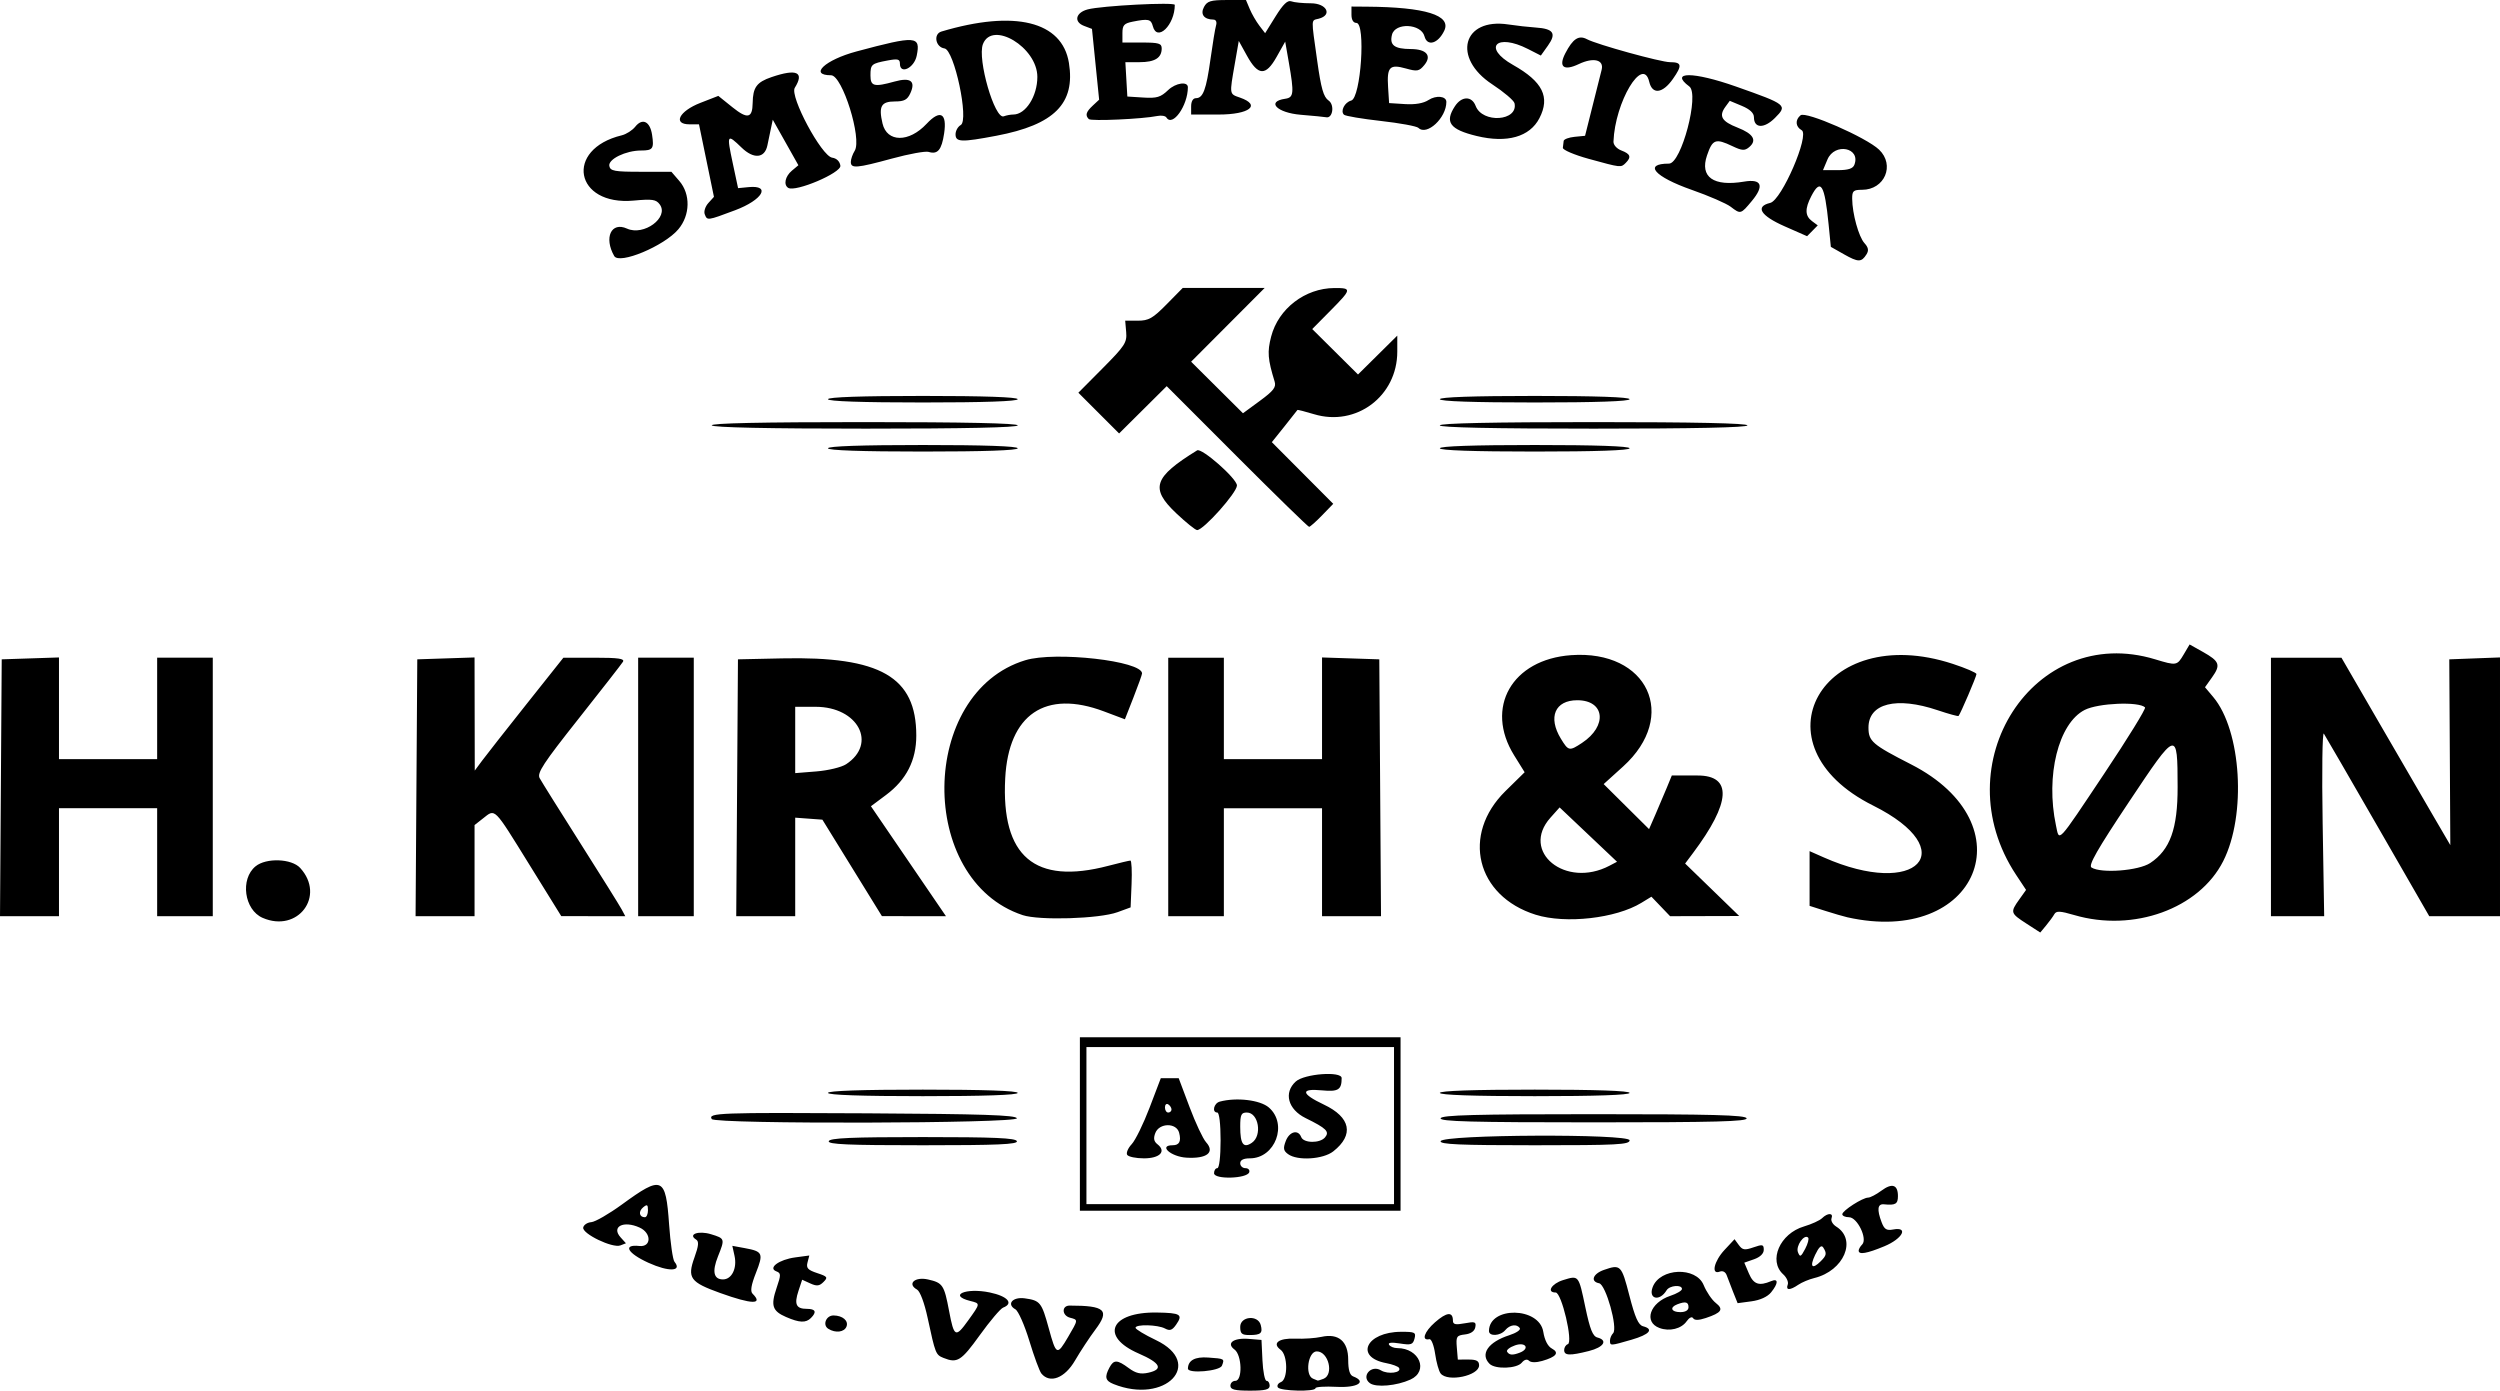 <?xml version="1.0" encoding="UTF-8" standalone="no"?>
<!-- Created with Inkscape (http://www.inkscape.org/) -->
<svg xmlns:inkscape="http://www.inkscape.org/namespaces/inkscape" xmlns:sodipodi="http://sodipodi.sourceforge.net/DTD/sodipodi-0.dtd" xmlns="http://www.w3.org/2000/svg" xmlns:svg="http://www.w3.org/2000/svg" version="1.1" id="svg306" width="475.612" height="264.567" viewBox="0 0 475.612 264.567" sodipodi:docname="H. Kirch og Søn Sort.svg" inkscape:version="1.2.2 (732a01da63, 2022-12-09)">
  <defs id="defs310"></defs>
  <g inkscape:groupmode="layer" inkscape:label="Image" id="g312" transform="translate(146.429,-661.689)">
    <path style="fill:#000000;stroke-width:0.623" d="m 87.649,925.322 c 0,-0.514 0.42,-0.934 0.934,-0.934 1.4,0 1.272,-4.904 -0.156,-5.959 -1.624,-1.2 -0.197,-2.26 2.719,-2.021 l 2.416,0.198 0.185,3.891 c 0.102,2.14 0.452,3.891 0.778,3.891 0.326,0 0.593,0.42 0.593,0.934 0,0.726 -0.83,0.934 -3.735,0.934 -2.905,0 -3.735,-0.208 -3.735,-0.934 z m 9.024,0.307 c -0.213,-0.345 0.05,-0.795 0.586,-1 1.364,-0.523 1.322,-5.139 -0.056,-6.147 -1.697,-1.241 -0.363,-2.254 2.795,-2.12 1.596,0.067 3.825,-0.085 4.951,-0.338 3.263,-0.733 5.11,0.84 5.11,4.352 0,1.92 0.295,2.92 0.934,3.165 2.685,1.03 0.862,2.195 -3.114,1.99 -2.226,-0.115 -4.047,0 -4.046,0.258 0.002,0.709 -6.716,0.558 -7.16,-0.16 z m 8.667,-1.619 c 2.054,-0.788 0.983,-5.225 -1.261,-5.225 -1.673,0 -2.297,4.551 -0.712,5.19 0.428,0.173 0.825,0.336 0.883,0.363 0.058,0.027 0.548,-0.121 1.089,-0.329 z m -39.945,0.981 c -1.549,-0.623 -1.72,-1.333 -0.756,-3.134 0.821,-1.533 1.476,-1.515 3.668,0.106 1.337,0.988 2.248,1.205 3.71,0.884 2.94,-0.646 2.339,-1.858 -1.812,-3.658 -7.472,-3.241 -5.393,-7.931 3.457,-7.798 4.524,0.068 5.012,0.377 3.654,2.315 -0.746,1.065 -1.19,1.217 -2.112,0.724 -1.378,-0.738 -5.607,-0.841 -5.607,-0.136 0,0.268 1.739,1.319 3.865,2.334 9.37,4.476 1.796,12.328 -8.067,8.363 z m 48.796,-0.153 c -1.741,-1.273 0.236,-3.58 2.095,-2.444 1.343,0.821 4.011,0.456 3.439,-0.471 -0.172,-0.279 -1.269,-0.686 -2.437,-0.905 -6.088,-1.142 -3.811,-5.938 2.829,-5.959 2.642,-0.008 2.868,0.107 2.556,1.301 -0.299,1.143 -0.655,1.26 -2.789,0.919 -1.6,-0.256 -2.31,-0.171 -2.052,0.246 0.217,0.35 0.924,0.637 1.573,0.637 4.204,0 6.02,4.382 2.483,5.99 -2.616,1.188 -6.532,1.537 -7.697,0.685 z m -62.509,-1.851 c -0.35,-0.428 -1.38,-3.224 -2.289,-6.213 -0.909,-2.989 -2.1,-5.686 -2.648,-5.992 -1.752,-0.981 -0.529,-2.413 1.784,-2.09 2.927,0.408 3.207,0.758 4.56,5.695 1.418,5.175 1.575,5.245 3.687,1.642 1.938,-3.307 1.931,-3.241 0.37,-3.649 -1.573,-0.411 -1.645,-2.31 -0.087,-2.31 6.758,0 7.684,0.858 4.911,4.554 -1.113,1.484 -2.864,4.142 -3.891,5.907 -1.947,3.347 -4.78,4.434 -6.398,2.456 z m 75.963,0 c -0.341,-0.428 -0.812,-2.103 -1.046,-3.723 -0.234,-1.62 -0.725,-2.88 -1.09,-2.801 -1.577,0.341 -1.002,-1.397 1.062,-3.209 2.234,-1.961 3.41,-2.071 3.41,-0.318 0,0.725 0.485,0.834 2.24,0.505 1.969,-0.369 2.213,-0.279 2.018,0.75 -0.142,0.748 -0.851,1.242 -1.964,1.371 -1.597,0.184 -1.726,0.391 -1.551,2.49 l 0.191,2.29 2.023,-0.006 c 1.529,-0.006 2.023,0.265 2.023,1.105 0,1.976 -5.968,3.237 -7.315,1.547 z M 79.566,922.054 c 0.032,-1.567 1.338,-2.28 3.846,-2.101 3.144,0.224 3.138,0.221 2.629,1.545 -0.403,1.05 -6.496,1.573 -6.475,0.556 z m 57.386,-0.903 c -1.853,-1.853 -0.259,-4.155 3.772,-5.45 1.287,-0.413 2.181,-1.009 1.986,-1.324 -0.535,-0.865 -1.9,-0.687 -2.77,0.361 -0.938,1.131 -3.116,1.24 -3.103,0.156 0.058,-4.734 9.576,-4.586 10.335,0.16 0.255,1.593 0.86,2.774 1.633,3.188 1.473,0.788 0.85,1.587 -1.841,2.359 -1.161,0.333 -2.15,0.318 -2.506,-0.037 -0.368,-0.368 -0.885,-0.229 -1.384,0.373 -0.949,1.143 -5.05,1.286 -6.123,0.213 z m 5.738,-2.121 c 1.987,-0.763 1.141,-2.102 -0.882,-1.397 -1.027,0.358 -1.711,0.904 -1.52,1.213 0.406,0.658 1.041,0.706 2.402,0.184 z m -109.612,1.001 c -1.489,-0.601 -1.551,-0.754 -3.032,-7.631 -0.611,-2.837 -1.439,-5.052 -2.007,-5.37 -1.95,-1.091 -0.437,-2.496 2.077,-1.929 2.81,0.634 3.078,1.035 4.019,6.023 0.939,4.975 1.226,5.116 3.621,1.781 2.356,-3.281 2.35,-3.225 0.403,-3.714 -4.269,-1.071 -0.859,-2.566 3.697,-1.62 3.418,0.71 4.633,2.087 2.547,2.888 -0.503,0.193 -2.509,2.565 -4.458,5.272 -3.516,4.883 -4.262,5.35 -6.868,4.299 z m 118.067,-1.505 c 0,-0.485 0.312,-0.986 0.694,-1.113 1.05,-0.35 -1.18,-9.832 -2.313,-9.832 -1.793,0 -0.786,-1.685 1.41,-2.359 3.01,-0.924 2.943,-1.007 4.249,5.217 0.871,4.149 1.4,5.471 2.282,5.702 2.048,0.536 1.216,1.858 -1.618,2.571 -3.653,0.92 -4.704,0.878 -4.704,-0.185 z m 8.715,-1.795 c 0,-0.445 0.267,-1.076 0.593,-1.402 0.947,-0.947 -1.375,-9.259 -2.655,-9.505 -1.722,-0.332 -1.193,-1.807 0.91,-2.54 3.174,-1.107 3.343,-0.937 4.839,4.864 1.082,4.196 1.717,5.623 2.607,5.856 2.108,0.551 1.245,1.561 -2.188,2.559 -4.066,1.182 -4.106,1.184 -4.106,0.169 z m -70.344,-2.615 c 0,-2.024 3.389,-2.325 3.906,-0.347 0.407,1.557 0.018,1.904 -2.142,1.904 -1.466,0 -1.764,-0.262 -1.764,-1.556 z m -78.371,0.365 c -1.139,-0.721 -0.416,-2.546 1.005,-2.534 1.723,0.015 2.886,1.009 2.464,2.106 -0.418,1.088 -2.098,1.296 -3.469,0.427 z m 158.138,-0.144 c -3.079,-1.139 -1.827,-4.841 2.072,-6.128 1.21,-0.399 2.201,-0.985 2.201,-1.301 0,-0.883 -2.364,-0.68 -2.926,0.251 -1.322,2.191 -3.516,1.69 -2.647,-0.605 1.387,-3.666 8.248,-3.938 9.7,-0.385 0.527,1.289 1.565,2.818 2.306,3.399 1.547,1.212 1.116,1.86 -1.906,2.868 -1.35,0.45 -2.137,0.463 -2.399,0.039 -0.228,-0.369 -0.744,-0.126 -1.241,0.584 -1,1.428 -3.247,1.984 -5.159,1.276 z m 5.517,-3.956 c 0,-1.005 -0.57,-1.154 -2.128,-0.556 -1.515,0.582 -1.167,1.49 0.572,1.49 0.968,0 1.556,-0.353 1.556,-0.934 z M 3.134,912.251 c -2.631,-1.143 -2.968,-2.172 -1.818,-5.547 0.854,-2.505 0.849,-2.802 -0.048,-3.147 -1.665,-0.639 0.506,-2.241 3.6,-2.656 l 2.673,-0.359 -0.343,1.313 c -0.281,1.073 0.055,1.445 1.834,2.032 1.976,0.652 2.087,0.809 1.203,1.693 -0.784,0.784 -1.277,0.837 -2.516,0.273 l -1.541,-0.702 -0.705,2.136 c -0.842,2.552 -0.441,3.405 1.599,3.405 1.665,0 1.926,0.589 0.773,1.743 -0.961,0.961 -2.184,0.913 -4.709,-0.185 z M -9.403,907.682 c -5.731,-2.061 -6.313,-2.865 -4.908,-6.772 0.801,-2.227 0.876,-3.051 0.312,-3.4 -1.622,-1.002 0.459,-1.746 2.84,-1.015 2.651,0.814 2.665,0.857 1.318,4.224 -1.15,2.875 -0.822,4.371 0.959,4.371 1.67,0 2.711,-2.123 2.194,-4.476 l -0.42,-1.913 2.402,0.442 c 3.39,0.623 3.554,0.991 2.091,4.702 -0.907,2.3 -1.104,3.502 -0.651,3.955 2.105,2.105 -0.071,2.063 -6.137,-0.119 z M 183.299,907.507 c -0.464,-1.158 -1.015,-2.59 -1.224,-3.184 -0.231,-0.656 -0.755,-0.935 -1.337,-0.712 -1.683,0.646 -1.093,-1.979 0.932,-4.147 l 1.889,-2.023 0.817,1.117 c 0.693,0.948 1.114,1.014 2.78,0.433 1.741,-0.607 1.963,-0.554 1.963,0.468 0,0.718 -0.698,1.395 -1.853,1.798 l -1.853,0.646 0.877,2.061 c 0.883,2.072 1.927,2.432 4.23,1.456 1.403,-0.595 1.4,0.394 -0.006,2.131 -0.683,0.844 -2.088,1.486 -3.733,1.707 l -2.637,0.354 -0.844,-2.105 z m 10.38,-1.424 c 0.185,-0.481 -0.205,-1.365 -0.867,-1.964 -2.872,-2.599 -0.628,-7.751 3.966,-9.107 1.437,-0.424 2.982,-1.131 3.435,-1.571 1.073,-1.044 2.2,-1.03 1.796,0.022 -0.174,0.453 0.229,1.163 0.896,1.579 3.993,2.494 1.468,8.414 -4.175,9.788 -1.006,0.245 -2.382,0.824 -3.057,1.286 -1.586,1.086 -2.418,1.072 -1.993,-0.034 z m 6.289,-4.461 c 1.103,-1.103 1.171,-1.489 0.463,-2.604 -0.342,-0.539 -0.818,-0.106 -1.537,1.401 -1.092,2.291 -0.584,2.861 1.074,1.204 z m -2.412,-4.487 c -0.742,-0.742 -2.391,1.614 -1.939,2.771 0.392,1.004 0.554,0.93 1.379,-0.629 0.514,-0.972 0.766,-1.936 0.56,-2.142 z m -220.614,4.796 c -4.022,-1.83 -4.96,-3.548 -1.746,-3.199 2.309,0.251 2.356,-2.457 0.061,-3.503 -3.076,-1.401 -5.457,-0.168 -3.613,1.871 l 1.01,1.116 -1.065,0.409 c -1.485,0.57 -7.293,-2.23 -7.064,-3.406 0.098,-0.506 0.79,-0.966 1.537,-1.021 0.747,-0.055 3.376,-1.572 5.843,-3.371 7.652,-5.583 8.318,-5.299 8.96,3.814 0.248,3.521 0.708,6.716 1.023,7.098 1.52,1.847 -1.086,1.949 -4.946,0.192 z m -0.099,-9.99 c 0,-1.1 -0.156,-1.192 -0.927,-0.552 -0.937,0.778 -0.737,1.873 0.341,1.873 0.322,0 0.586,-0.595 0.586,-1.321 z m 230.329,7.671 c 0,-0.274 0.299,-0.797 0.665,-1.163 1.067,-1.067 -0.92,-5.187 -2.501,-5.187 -0.702,0 -1.277,-0.257 -1.277,-0.572 0,-0.676 3.87,-3.163 4.923,-3.163 0.401,0 1.532,-0.593 2.513,-1.318 2.044,-1.511 3.147,-1.146 3.147,1.044 0,1.493 -0.477,1.773 -2.646,1.552 -1.235,-0.126 -1.382,0.983 -0.456,3.421 0.507,1.334 0.943,1.608 2.179,1.372 3.02,-0.577 1.818,1.743 -1.651,3.184 -3.364,1.398 -4.897,1.658 -4.897,0.83 z M 59.014,875.522 v -16.497 h 30.503 30.503 v 16.497 16.497 H 89.517 59.014 Z m 59.761,0.311 V 860.893 H 89.517 60.259 v 14.94 14.94 h 29.258 29.258 z m -34.238,9.059 c 0,-0.531 0.28,-0.966 0.623,-0.966 0.366,0 0.623,-2.179 0.623,-5.291 0,-3.113 -0.256,-5.291 -0.623,-5.291 -1.074,0 -0.677,-1.769 0.467,-2.076 3.171,-0.851 7.672,-0.315 9.33,1.111 3.664,3.151 1.232,9.68 -3.606,9.68 -1.214,0 -1.833,0.315 -1.833,0.934 0,0.514 0.444,0.934 0.986,0.934 0.542,0 0.87,0.35 0.729,0.778 -0.407,1.234 -6.695,1.411 -6.695,0.188 z m 7.204,-5.8 c 2.007,-1.375 1.274,-5.749 -0.964,-5.749 -1.072,0 -1.26,0.404 -1.26,2.698 0,3.321 0.61,4.157 2.224,3.051 z m -23.729,2.298 c -0.227,-0.368 0.16,-1.279 0.86,-2.024 0.7,-0.745 2.233,-3.876 3.406,-6.957 l 2.133,-5.602 h 1.7 1.7 l 2.069,5.5 c 1.138,3.025 2.55,6.031 3.137,6.68 1.746,1.929 0.18,3.172 -3.712,2.944 -2.985,-0.174 -5.424,-2.363 -2.634,-2.363 1.265,0 1.651,-0.751 1.225,-2.382 -0.506,-1.934 -3.771,-1.9 -4.529,0.048 -0.395,1.015 -0.283,1.606 0.409,2.149 1.729,1.355 0.461,2.676 -2.569,2.676 -1.531,0 -2.97,-0.301 -3.197,-0.669 z m 8.432,-8.632 c 0,-0.322 -0.28,-0.759 -0.623,-0.97 -0.342,-0.212 -0.623,0.052 -0.623,0.586 0,0.534 0.28,0.971 0.623,0.971 0.342,0 0.623,-0.264 0.623,-0.586 z m 22.181,8.504 c -0.89,-0.651 -0.971,-1.107 -0.446,-2.49 0.697,-1.834 2.362,-2.264 2.94,-0.76 0.454,1.184 3.57,1.221 4.538,0.054 0.9,-1.084 0.261,-1.718 -3.69,-3.658 -3.372,-1.656 -4.231,-4.84 -1.879,-6.968 1.636,-1.481 8.727,-2.008 8.727,-0.649 0,2.229 -0.65,2.632 -3.765,2.333 -4.137,-0.397 -3.99,0.641 0.381,2.709 5.111,2.418 5.783,5.758 1.79,8.899 -1.942,1.528 -6.82,1.829 -8.595,0.53 z M 11.236,878.79 c 0.199,-0.598 4.34,-0.778 17.897,-0.778 13.557,0 17.698,0.18 17.897,0.778 0.204,0.611 -3.649,0.778 -17.897,0.778 -14.249,0 -18.101,-0.167 -17.897,-0.778 z m 116.409,0 c 0.426,-1.28 35.95,-1.443 35.95,-0.165 0,0.821 -2.345,0.943 -18.105,0.943 -14.207,0 -18.049,-0.168 -17.846,-0.778 z m -138.667,-4.206 c -0.729,-1.179 1.287,-1.254 29.52,-1.092 21.948,0.126 28.33,0.336 28.532,0.94 0.334,1.003 -57.433,1.153 -58.052,0.151 z m 138.667,-0.151 c 0.203,-0.608 6.581,-0.778 29.102,-0.778 22.521,0 28.9,0.171 29.102,0.778 0.205,0.615 -5.89,0.778 -29.102,0.778 -23.213,0 -29.307,-0.163 -29.102,-0.778 z M 11.08,869.608 c 0,-0.401 6.433,-0.623 18.053,-0.623 11.62,0 18.053,0.222 18.053,0.623 0,0.401 -6.433,0.623 -18.053,0.623 -11.62,0 -18.053,-0.222 -18.053,-0.623 z m 116.409,0 c 0,-0.401 6.433,-0.623 18.053,-0.623 11.62,0 18.053,0.222 18.053,0.623 0,0.401 -6.433,0.623 -18.053,0.623 -11.62,0 -18.053,-0.222 -18.053,-0.623 z m 111.589,-32.219 c -3.043,-1.968 -3.094,-2.138 -1.354,-4.581 l 1.296,-1.82 -1.889,-2.852 c -13.969,-21.089 3.381,-48.011 26.433,-41.018 4.085,1.239 4.176,1.224 5.456,-0.942 l 1.112,-1.883 2.524,1.416 c 3.182,1.785 3.432,2.471 1.755,4.826 l -1.351,1.898 1.556,1.849 c 5.38,6.394 6.36,22.453 1.906,31.241 -4.585,9.049 -17.052,13.56 -28.335,10.252 -2.702,-0.792 -3.42,-0.824 -3.787,-0.169 -0.249,0.445 -0.954,1.412 -1.567,2.149 l -1.114,1.341 z m 23.559,-11.513 c 3.787,-2.509 5.23,-6.514 5.214,-14.472 -0.022,-10.945 -0.077,-10.928 -9.265,2.859 -6.049,9.076 -7.755,12.064 -7.12,12.467 1.832,1.161 8.951,0.617 11.171,-0.853 z M 253.898,808.855 c 4.481,-6.708 7.971,-12.372 7.756,-12.587 -1.155,-1.155 -8.91,-0.83 -11.48,0.481 -4.994,2.548 -7.474,12.512 -5.468,21.969 0.669,3.154 0.066,3.802 9.192,-9.862 z m -350.361,27.452 c -3.507,-1.524 -4.311,-7.385 -1.346,-9.808 2.022,-1.652 6.85,-1.475 8.485,0.311 4.88,5.331 -0.44,12.408 -7.139,9.497 z m 144.583,-0.525 c -20.121,-6.672 -19.738,-42.343 0.521,-48.491 5.704,-1.731 22.2,0.138 22.2,2.515 0,0.22 -0.735,2.273 -1.632,4.562 l -1.632,4.161 -3.984,-1.5 c -11.138,-4.192 -18.147,0.558 -18.786,12.731 -0.781,14.881 5.612,20.316 19.589,16.653 2.104,-0.551 4.007,-1.003 4.229,-1.003 0.222,0 0.322,2.004 0.221,4.453 l -0.183,4.453 -2.49,0.91 c -3.451,1.261 -14.869,1.613 -18.053,0.558 z m 97.625,-0.064 c -11.346,-3.548 -14.209,-15.241 -5.762,-23.536 l 3.644,-3.578 -1.999,-3.215 c -5.642,-9.076 -0.426,-18.25 10.835,-19.059 14.609,-1.049 20.504,11.581 9.889,21.187 l -3.691,3.34 4.317,4.284 4.317,4.283 1.207,-2.766 c 0.664,-1.522 1.638,-3.817 2.165,-5.101 l 0.959,-2.334 h 4.908 c 6.639,0 6.333,5.134 -0.879,14.756 l -1.495,1.994 5.146,4.991 5.145,4.991 -6.576,0.018 -6.576,0.018 -1.776,-1.854 -1.776,-1.854 -1.919,1.172 c -4.842,2.957 -14.411,4.036 -20.082,2.262 z m 14.008,-9.324 1.449,-0.759 -5.461,-5.17 -5.461,-5.169 -1.746,1.954 c -5.786,6.476 2.861,13.524 11.219,9.145 z m -5.225,-23.362 c 4.902,-3.232 4.365,-8.126 -0.892,-8.126 -4.238,0 -5.613,3.224 -3.119,7.314 1.442,2.364 1.605,2.397 4.011,0.812 z m 50.465,33.159 c -0.685,-0.153 -2.576,-0.704 -4.202,-1.223 l -2.957,-0.944 v -5.206 -5.206 l 2.705,1.197 c 17.765,7.858 26.49,-1.328 9.376,-9.872 -23.044,-11.505 -9.768,-35.121 15.153,-26.955 2.482,0.813 4.513,1.689 4.513,1.946 0,0.46 -3.056,7.604 -3.409,7.967 -0.1,0.103 -1.886,-0.388 -3.969,-1.089 -7.845,-2.643 -13.165,-1.311 -13.165,3.296 0,2.608 0.724,3.234 8.093,6.998 22.38,11.432 12.69,34.655 -12.139,29.092 z m -351.259,-24.633 0.163,-24.434 5.447,-0.18 5.447,-0.18 v 9.673 9.673 h 9.338 9.338 v -9.649 -9.649 h 5.291 5.291 v 24.589 24.589 h -5.291 -5.291 v -10.271 -10.271 h -9.338 -9.338 v 10.271 10.271 h -5.61 -5.61 z m 79.059,0 0.163,-24.434 5.447,-0.18 5.447,-0.18 0.02,10.763 0.02,10.763 1.381,-1.865 c 0.76,-1.025 4.553,-5.858 8.431,-10.738 l 7.05,-8.874 h 5.904 c 4.563,0 5.795,0.177 5.425,0.778 -0.263,0.428 -4.077,5.32 -8.474,10.872 -6.69,8.446 -7.894,10.284 -7.374,11.256 0.342,0.639 3.833,6.222 7.758,12.407 3.925,6.184 7.452,11.834 7.838,12.555 l 0.701,1.311 -6.091,-0.006 -6.091,-0.006 -6.166,-9.954 c -6.745,-10.888 -6.356,-10.5 -8.69,-8.663 l -1.64,1.29 v 8.67 8.67 h -5.61 -5.61 z m 42.182,-0.156 v -24.589 h 5.291 5.291 v 24.589 24.589 h -5.291 -5.291 z m 18.824,0.156 0.163,-24.434 8.404,-0.183 c 18.713,-0.409 25.523,3.512 25.523,14.695 0,4.704 -1.885,8.402 -5.754,11.29 l -2.875,2.146 7.138,10.46 7.138,10.46 -6.092,-0.005 -6.092,-0.005 -5.662,-9.177 -5.662,-9.177 -2.586,-0.191 -2.586,-0.191 v 9.373 9.373 H -0.754 -6.364 Z M 14.532,807.085 c 5.987,-3.923 2.28,-10.926 -5.786,-10.931 l -3.891,-0.002 v 6.31 6.31 l 4.046,-0.325 c 2.225,-0.179 4.759,-0.792 5.63,-1.363 z m 61.29,4.318 v -24.589 h 5.291 5.291 v 9.649 9.649 h 9.338 9.338 v -9.673 -9.673 l 5.447,0.18 5.447,0.18 0.163,24.434 0.163,24.434 h -5.61 -5.61 v -10.271 -10.271 h -9.338 -9.338 v 10.271 10.271 h -5.291 -5.291 z m 209.786,0 v -24.589 h 6.707 6.707 l 7.122,12.295 c 3.917,6.762 8.577,14.784 10.356,17.828 l 3.233,5.533 -0.099,-17.672 -0.099,-17.672 4.824,-0.182 4.824,-0.182 v 24.615 24.615 h -6.729 -6.729 l -9.763,-16.963 c -5.369,-9.33 -9.999,-17.325 -10.287,-17.767 -0.289,-0.442 -0.393,7.191 -0.232,16.963 l 0.292,17.767 h -5.064 -5.064 z M 77.341,759.333 c -5.01,-4.738 -4.308,-6.853 3.972,-11.961 0.87,-0.537 7.581,5.373 7.581,6.675 0,1.367 -6.356,8.489 -7.576,8.489 -0.325,0 -2.115,-1.441 -3.977,-3.203 z m 11.558,-10.799 -13.369,-13.379 -4.528,4.498 -4.528,4.498 -3.875,-3.875 -3.875,-3.875 4.642,-4.673 c 4.208,-4.236 4.625,-4.877 4.455,-6.852 l -0.188,-2.179 h 2.406 c 2.063,0 2.842,-0.443 5.471,-3.113 l 3.066,-3.113 h 7.795 7.795 l -6.996,7.015 -6.996,7.015 4.932,4.903 4.932,4.903 3.213,-2.358 c 2.61,-1.916 3.137,-2.604 2.81,-3.67 -1.311,-4.27 -1.417,-5.651 -0.66,-8.569 1.375,-5.299 6.45,-9.196 12.014,-9.225 3.374,-0.017 3.337,0.185 -0.777,4.343 l -3.423,3.459 4.355,4.322 4.355,4.322 3.736,-3.697 3.736,-3.697 v 3.052 c 0,8.465 -7.81,14.328 -15.845,11.895 -1.696,-0.514 -3.115,-0.874 -3.152,-0.801 -0.038,0.073 -1.149,1.48 -2.469,3.127 l -2.4,2.995 5.841,5.865 5.841,5.865 -2.122,2.19 c -1.167,1.204 -2.28,2.19 -2.472,2.19 -0.193,0 -6.366,-6.021 -13.719,-13.379 z m -77.818,-1.561 c 0,-0.401 6.433,-0.623 18.053,-0.623 11.62,0 18.053,0.222 18.053,0.623 0,0.401 -6.433,0.623 -18.053,0.623 -11.62,0 -18.053,-0.222 -18.053,-0.623 z m 116.409,0 c 0,-0.401 6.433,-0.623 18.053,-0.623 11.62,0 18.053,0.222 18.053,0.623 0,0.401 -6.433,0.623 -18.053,0.623 -11.62,0 -18.053,-0.222 -18.053,-0.623 z m -138.509,-4.358 c -0.254,-0.412 9.539,-0.623 28.91,-0.623 19.115,0 29.295,0.216 29.295,0.623 0,0.406 -10.052,0.623 -28.91,0.623 -18.602,0 -29.047,-0.222 -29.295,-0.623 z m 138.509,0 c 0,-0.406 10.168,-0.623 29.258,-0.623 19.09,0 29.258,0.216 29.258,0.623 0,0.406 -10.168,0.623 -29.258,0.623 -19.09,0 -29.258,-0.216 -29.258,-0.623 z M 11.08,737.635 c 0,-0.401 6.433,-0.623 18.053,-0.623 11.62,0 18.053,0.222 18.053,0.623 0,0.401 -6.433,0.623 -18.053,0.623 -11.62,0 -18.053,-0.222 -18.053,-0.623 z m 116.409,0 c 0,-0.401 6.433,-0.623 18.053,-0.623 11.62,0 18.053,0.222 18.053,0.623 0,0.401 -6.433,0.623 -18.053,0.623 -11.62,0 -18.053,-0.222 -18.053,-0.623 z m 76.88,-27.575 -2.49,-1.408 -0.426,-4.288 c -0.754,-7.602 -1.503,-8.819 -3.294,-5.355 -1.24,2.398 -1.2,3.754 0.14,4.749 l 1.089,0.809 -1.014,1.03 -1.014,1.03 -4.277,-1.884 c -4.59,-2.022 -5.658,-3.763 -2.733,-4.454 2.169,-0.512 7.546,-12.954 5.978,-13.831 -1.182,-0.661 -1.277,-1.967 -0.207,-2.837 1.008,-0.819 12.515,4.22 14.94,6.543 3.056,2.928 1.059,7.632 -3.24,7.632 -1.657,0 -1.894,0.216 -1.881,1.712 0.025,2.839 1.237,7.224 2.329,8.431 0.759,0.838 0.86,1.4 0.386,2.151 -0.958,1.519 -1.558,1.515 -4.287,-0.029 z m 1.986,-17.019 c 1.258,-3.278 -3.753,-4.261 -5.122,-1.005 l -0.851,2.023 h 2.791 c 2.009,0 2.9,-0.285 3.182,-1.018 z m -235.932,17.359 c -2.001,-3.509 -0.564,-6.587 2.436,-5.22 3.192,1.454 8.038,-2.123 6.228,-4.598 -0.699,-0.956 -1.415,-1.063 -4.936,-0.734 -11.254,1.051 -13.25,-9.768 -2.291,-12.417 0.856,-0.207 2.011,-0.945 2.566,-1.641 1.363,-1.707 2.809,-1.016 3.196,1.526 0.404,2.659 0.163,3.006 -2.083,3.006 -2.913,0 -6.302,1.65 -6.049,2.945 0.187,0.959 0.963,1.101 6.012,1.101 h 5.798 l 1.506,1.747 c 2.161,2.507 2.083,6.498 -0.18,9.187 -2.682,3.187 -11.251,6.766 -12.203,5.096 z m 17.217,-7.96 c -0.202,-0.526 0.11,-1.485 0.694,-2.13 l 1.061,-1.173 -1.422,-6.897 -1.422,-6.897 h -1.786 c -3.261,0 -2.012,-2.502 2.036,-4.079 l 3.424,-1.333 2.707,2.176 c 2.84,2.282 3.786,2.082 3.828,-0.81 0.043,-2.993 0.759,-3.975 3.599,-4.943 4.803,-1.637 6.283,-0.953 4.414,2.04 -1.005,1.61 5.095,13.003 7.117,13.291 0.843,0.12 1.441,0.706 1.558,1.527 0.194,1.359 -8.541,5.072 -9.922,4.218 -0.933,-0.577 -0.588,-2.198 0.697,-3.273 l 1.236,-1.034 -2.437,-4.331 -2.437,-4.331 -0.356,1.686 c -0.196,0.927 -0.496,2.367 -0.668,3.201 -0.51,2.472 -2.609,2.649 -4.915,0.414 -2.769,-2.683 -2.849,-2.545 -1.69,2.895 l 1.028,4.824 2.011,-0.195 c 4.322,-0.42 2.648,2.442 -2.571,4.397 -5.342,2.002 -5.308,1.997 -5.784,0.755 z m 195.18,-1.423 c -0.817,-0.624 -4.146,-2.068 -7.398,-3.208 -7.117,-2.495 -9.285,-4.994 -4.333,-4.994 2.356,0 5.836,-13.215 3.866,-14.678 -3.859,-2.865 0.737,-2.856 8.885,0.018 9.69,3.417 9.839,3.538 7.397,5.98 -2.052,2.052 -3.987,1.987 -3.987,-0.134 0,-0.807 -0.767,-1.53 -2.3,-2.171 l -2.3,-0.961 -0.831,1.136 c -1.299,1.776 -0.712,2.78 2.318,3.962 3.02,1.178 3.75,2.431 2.176,3.738 -0.827,0.686 -1.349,0.651 -3.16,-0.213 -3.204,-1.528 -3.782,-1.317 -4.831,1.762 -1.404,4.122 1.222,5.972 7.073,4.983 3.329,-0.562 3.862,0.79 1.453,3.688 -2.11,2.538 -2.13,2.544 -4.027,1.093 z M 15.438,692.495 c 0,-0.518 0.33,-1.471 0.733,-2.116 1.429,-2.288 -2.346,-14.372 -4.49,-14.372 -4.284,0 -1.157,-2.926 4.846,-4.535 11.345,-3.041 12.215,-2.979 11.443,0.816 -0.48,2.359 -3.195,3.646 -3.195,1.515 0,-0.872 -0.389,-0.973 -2.33,-0.609 -3.108,0.583 -3.273,0.727 -3.273,2.851 0,2.067 0.684,2.239 4.588,1.155 3.034,-0.842 4.054,-0.09 3.003,2.215 -0.571,1.253 -1.167,1.573 -2.928,1.573 -2.626,0 -3.143,0.915 -2.371,4.194 0.852,3.62 5.034,3.65 8.386,0.061 2.587,-2.769 3.916,-2.044 3.337,1.821 -0.472,3.154 -1.23,4.056 -2.954,3.52 -0.593,-0.184 -3.712,0.382 -6.932,1.259 -6.788,1.849 -7.864,1.938 -7.864,0.652 z m 140.376,-0.587 c -2.739,-0.755 -4.952,-1.7 -4.918,-2.101 0.034,-0.4 0.104,-0.99 0.156,-1.311 0.051,-0.321 0.988,-0.671 2.081,-0.778 l 1.988,-0.195 1.406,-5.603 c 0.773,-3.081 1.56,-6.214 1.749,-6.961 0.481,-1.909 -1.543,-2.412 -4.349,-1.08 -2.88,1.367 -3.906,0.547 -2.564,-2.048 1.444,-2.792 2.563,-3.516 4.134,-2.675 1.858,0.995 14.042,4.361 15.784,4.361 2.261,0 2.364,0.608 0.544,3.2 -1.951,2.779 -3.915,3.013 -4.496,0.535 -1.19,-5.077 -6.52,3.834 -6.804,11.376 -0.024,0.629 0.629,1.36 1.515,1.696 1.724,0.656 1.927,1.248 0.809,2.366 -0.911,0.911 -0.877,0.915 -7.034,-0.782 z m -120.456,-4.665 c 0,-0.668 0.444,-1.462 0.986,-1.766 1.617,-0.905 -1.225,-14.307 -3.09,-14.573 -1.712,-0.244 -2.161,-2.746 -0.578,-3.218 13.955,-4.162 22.967,-1.945 24.251,5.967 1.253,7.723 -2.772,11.769 -13.787,13.859 -6.685,1.269 -7.781,1.231 -7.781,-0.269 z m 10.993,-3.766 c 2.346,0 4.57,-3.484 4.57,-7.159 0,-5.627 -8.602,-10.8 -10.356,-6.229 -1.093,2.848 2.246,14.389 3.971,13.727 0.487,-0.187 1.304,-0.34 1.816,-0.34 z m 88.163,4.087 c -5.128,-1.243 -6.142,-2.627 -4.152,-5.666 1.279,-1.952 3.212,-1.983 3.942,-0.063 1.283,3.375 8.137,2.911 7.398,-0.501 -0.114,-0.526 -2.026,-2.15 -4.249,-3.609 -7.67,-5.034 -5.613,-12.699 3.056,-11.386 1.57,0.238 3.912,0.501 5.206,0.585 3.396,0.221 4.005,1.107 2.355,3.424 l -1.359,1.909 -2.428,-1.238 c -6.06,-3.092 -8.72,-0.282 -2.862,3.023 5.655,3.191 7.096,6.106 5.013,10.136 -1.837,3.553 -6.162,4.781 -11.921,3.385 z m -11.102,-1.551 c -0.325,-0.317 -3.533,-0.907 -7.128,-1.311 -3.595,-0.404 -6.756,-0.938 -7.024,-1.187 -0.737,-0.684 0.117,-2.367 1.366,-2.694 1.846,-0.483 2.802,-14.774 0.989,-14.774 -0.581,0 -0.934,-0.588 -0.934,-1.556 v -1.556 l 2.957,0.022 c 11.105,0.084 16.095,1.636 14.696,4.569 -1.183,2.481 -3.24,3.065 -3.762,1.068 -0.633,-2.419 -5.589,-2.662 -6.182,-0.302 -0.498,1.986 0.454,2.712 3.576,2.725 2.996,0.013 4.051,1.26 2.576,3.046 -0.984,1.191 -1.35,1.259 -3.508,0.653 -3.082,-0.866 -3.63,-0.293 -3.387,3.538 l 0.193,3.044 3.011,0.192 c 1.952,0.124 3.528,-0.147 4.481,-0.771 1.46,-0.957 3.403,-0.752 3.403,0.359 0,3.049 -3.719,6.497 -5.322,4.935 z m -62.703,-1.67 c -0.722,-0.722 -0.533,-1.363 0.757,-2.565 l 1.208,-1.125 -0.681,-6.733 -0.681,-6.733 -1.506,-0.572 c -2,-0.76 -1.615,-2.521 0.686,-3.137 2.625,-0.702 16.574,-1.426 16.574,-0.861 0,3.843 -3.375,7.117 -4.177,4.051 -0.351,-1.343 -0.847,-1.454 -3.838,-0.856 -1.637,0.327 -1.945,0.672 -1.945,2.179 v 1.79 h 3.735 c 3.182,0 3.735,0.166 3.735,1.121 0,1.803 -1.305,2.615 -4.203,2.615 h -2.709 l 0.188,3.268 0.188,3.268 3.039,0.193 c 2.57,0.163 3.299,-0.056 4.723,-1.42 1.436,-1.375 3.754,-1.708 3.754,-0.538 0,3.497 -2.928,7.62 -4.084,5.751 -0.193,-0.311 -0.963,-0.44 -1.713,-0.286 -2.823,0.58 -12.618,1.023 -13.051,0.591 z m 40.324,-0.82 c -4.536,-0.372 -6.626,-2.525 -2.957,-3.046 1.632,-0.232 1.713,-1.021 0.699,-6.842 l -0.702,-4.03 -1.633,2.906 c -2.072,3.687 -3.517,3.626 -5.651,-0.238 l -1.548,-2.801 -0.758,4.358 c -1.03,5.923 -1.063,5.713 0.987,6.427 4.094,1.427 1.826,3.222 -4.073,3.222 h -5.219 v -1.556 c 0,-0.952 0.354,-1.556 0.912,-1.556 1.362,0 1.963,-1.619 2.776,-7.47 0.404,-2.91 0.879,-5.782 1.055,-6.381 0.19,-0.646 -0.014,-1.093 -0.5,-1.099 -1.8,-0.021 -2.54,-1.011 -1.796,-2.401 0.599,-1.119 1.273,-1.324 4.346,-1.324 h 3.638 l 0.72,1.712 c 0.396,0.942 1.216,2.362 1.823,3.156 l 1.103,1.444 2,-3.218 c 1.421,-2.285 2.282,-3.11 2.972,-2.845 0.535,0.205 2.21,0.373 3.722,0.373 3.024,0 4.171,2.235 1.505,2.932 -1.487,0.389 -1.46,-0.325 -0.297,7.96 0.75,5.346 1.204,6.931 2.181,7.615 1.188,0.832 0.765,3.484 -0.505,3.17 -0.245,-0.06 -2.406,-0.271 -4.803,-0.467 z" id="path457"></path>
  </g>
</svg>
